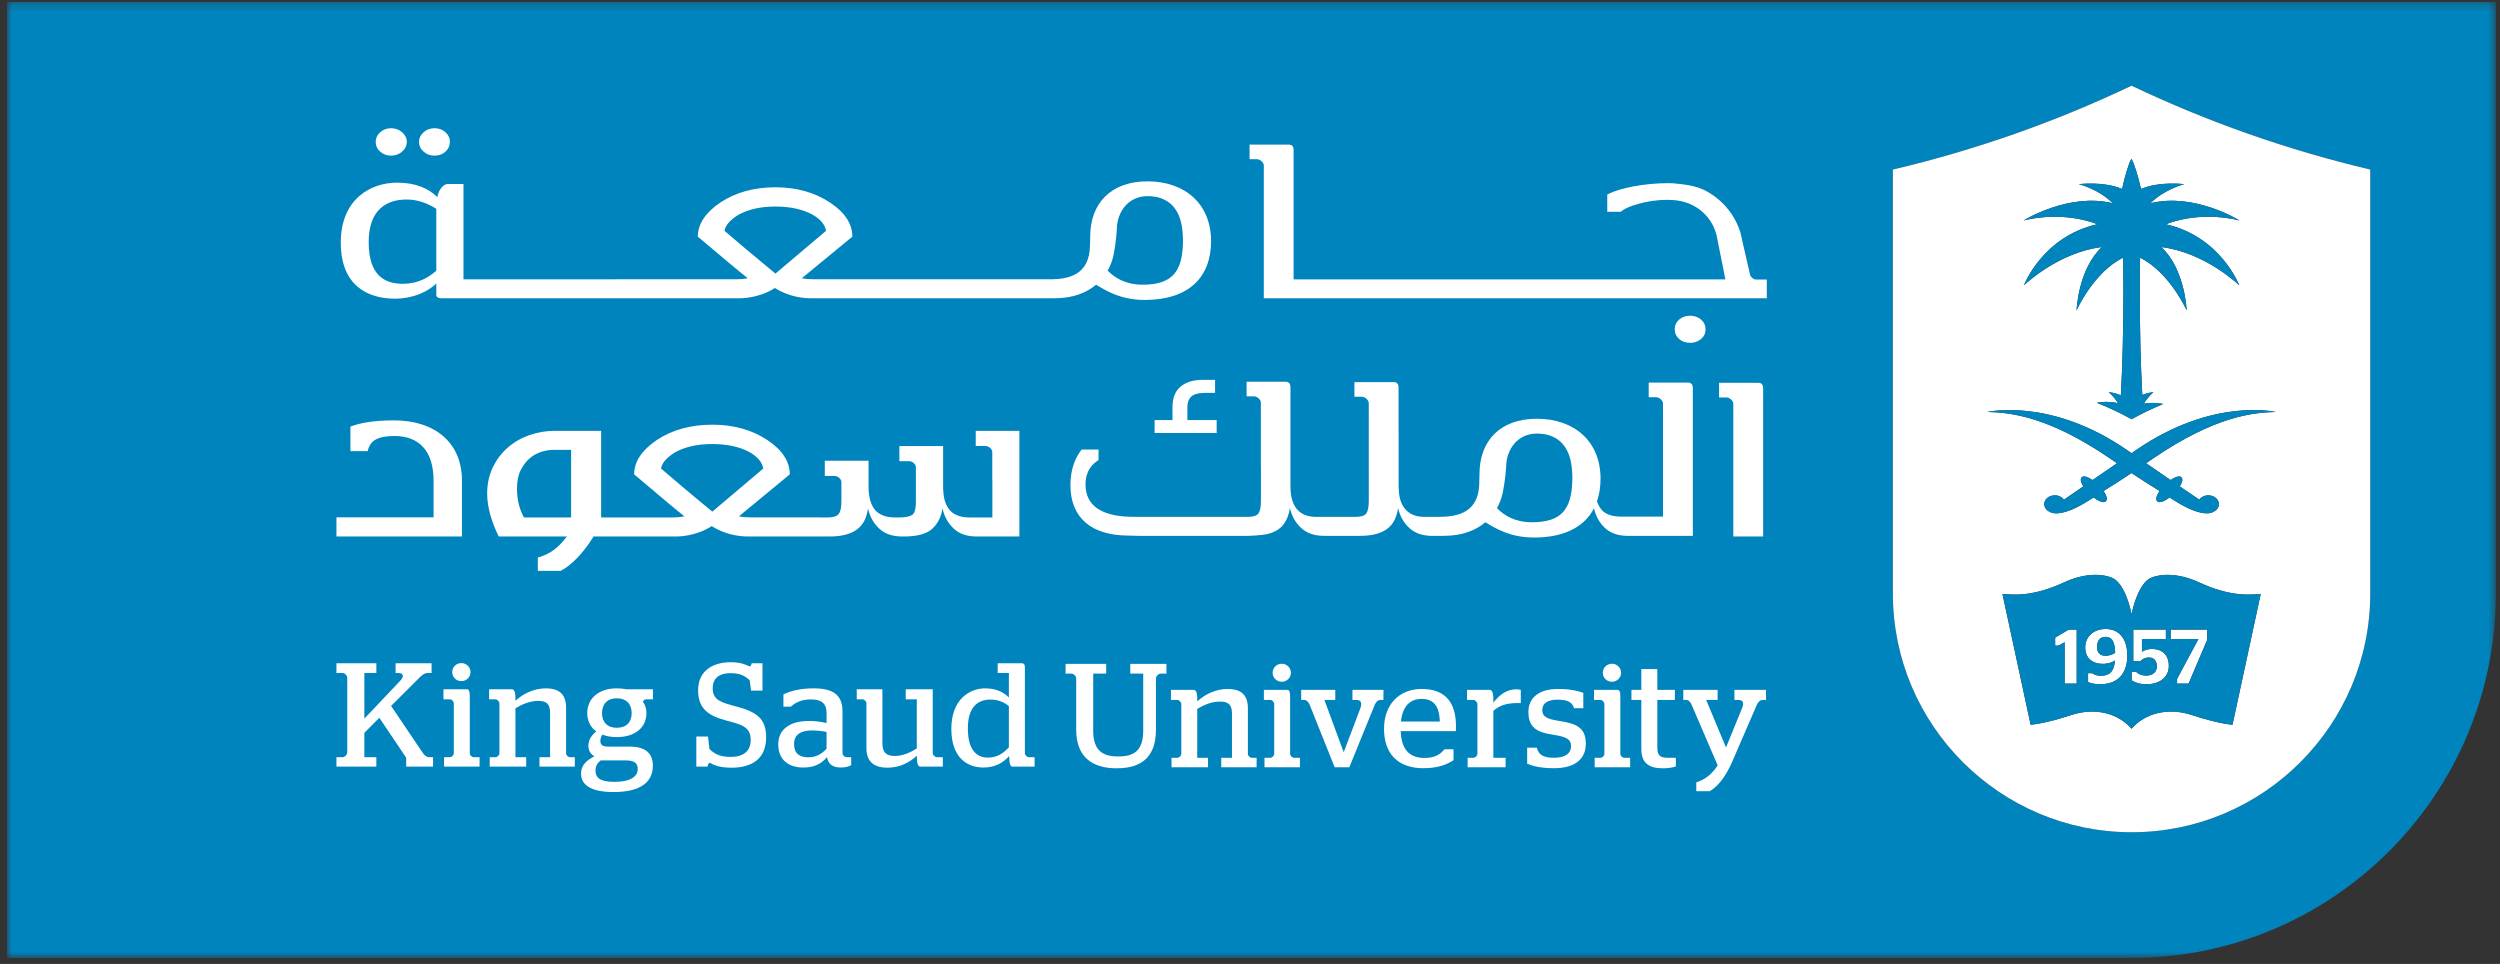 <svg width="319" height="123" viewBox="0 0 319 123" fill="none" xmlns="http://www.w3.org/2000/svg">
<rect x="0" y="0" width="319" height="123" fill="#333333" stroke="none"/>
<mask id="mask0_1042_5058" style="mask-type:luminance" maskUnits="userSpaceOnUse" x="0" y="0" width="319" height="123">
<path d="M0.898 0.237H318.468V122.237H0.898V0.237Z" fill="white"/>
</mask>
<g mask="url(#mask0_1042_5058)">
<path d="M302.441 75.754C302.441 92.538 288.775 106.193 271.999 106.193C255.219 106.193 241.529 92.538 241.529 75.754V21.633C252.119 19.142 262.371 15.514 271.985 10.935C281.601 15.514 291.856 19.142 302.441 21.633V75.754ZM0.898 0.237V122.237H271.679V122.235C271.773 122.235 271.866 122.237 271.971 122.237C297.651 122.237 318.471 101.417 318.471 75.732V0.237" fill="#0084BD"/>
</g>
<path d="M278.726 23.5C278.726 23.5 276.274 24.07 274.38 25.939C280.004 24.53 285.78 28.142 285.78 28.142C285.78 28.142 281.157 26.79 276.342 28.61C283.365 30.179 285.73 36.409 285.73 36.409C285.73 36.409 281.411 32.21 275.784 31.525C278.828 34.377 279.016 39.602 279.016 39.602C279.016 39.602 276.821 34.716 273.072 32.885C273.047 34.148 273.036 35.558 273.036 37.185C273.036 42.248 273.157 46.796 273.355 50.396C274.126 50.074 274.779 50.044 274.779 50.044C274.779 50.044 274.126 50.573 273.543 51.506C274.839 51.283 275.954 51.528 275.954 51.528C275.954 51.528 275.938 51.55 275.921 51.597C274.644 52.117 273.333 52.745 271.987 53.493C270.501 52.668 269.053 51.988 267.662 51.44C267.638 51.388 267.627 51.371 267.627 51.371C267.627 51.371 268.882 51.118 270.267 51.448C269.697 50.553 269.072 50.044 269.072 50.044C269.072 50.044 269.799 50.074 270.619 50.446C270.82 46.834 270.944 42.272 270.944 37.185C270.944 35.558 270.93 34.148 270.905 32.885C267.148 34.716 264.967 39.602 264.967 39.602C264.967 39.602 265.149 34.377 268.199 31.525C262.572 32.208 258.25 36.409 258.25 36.409C258.25 36.409 260.609 30.179 267.627 28.61C262.823 26.79 258.192 28.142 258.192 28.142C258.192 28.142 263.973 24.53 269.6 25.939C267.709 24.07 265.253 23.5 265.253 23.5C265.253 23.5 268.326 23.093 270.781 24.108C271.098 22.594 271.596 20.898 271.965 20.254C272.34 20.898 272.86 22.597 273.19 24.108C275.643 23.093 278.726 23.5 278.726 23.5ZM290.382 52.563C287.478 52.643 282.658 53.089 274.707 58.518C274.41 58.719 274.121 58.917 273.84 59.107C275.093 59.971 276.114 60.676 276.962 61.254C277.526 60.863 278.041 60.687 278.302 60.863C278.391 60.924 278.446 61.028 278.462 61.155C278.49 61.386 278.366 61.708 278.137 62.066C279.629 63.085 280.307 63.547 280.629 63.757C280.857 63.423 281.303 63.195 281.804 63.203C282.548 63.214 283.142 63.726 283.128 64.348C283.126 64.756 282.85 65.103 282.465 65.295C282.223 65.43 281.923 65.513 281.565 65.502C280.089 65.488 278.28 64.415 276.835 63.478C276.351 63.847 275.888 64.073 275.577 64.073C275.47 64.073 275.382 64.048 275.307 64.004C275.216 63.944 275.164 63.839 275.145 63.715C275.115 63.451 275.28 63.071 275.558 62.653C275.431 62.57 275.31 62.498 275.197 62.43L275.222 62.441C274.316 61.89 273.259 61.205 271.984 60.359C270.715 61.205 269.653 61.89 268.752 62.441L268.777 62.43C268.664 62.498 268.543 62.57 268.417 62.653C268.7 63.071 268.852 63.451 268.83 63.715C268.808 63.839 268.752 63.944 268.667 64.004C268.598 64.048 268.507 64.073 268.4 64.073C268.086 64.073 267.624 63.847 267.145 63.478C265.691 64.415 263.885 65.488 262.41 65.502C262.049 65.513 261.752 65.43 261.515 65.304C261.121 65.108 260.854 64.756 260.846 64.348C260.832 63.726 261.427 63.214 262.17 63.203C262.674 63.195 263.109 63.423 263.357 63.757C263.662 63.547 264.348 63.085 265.832 62.066C265.609 61.703 265.485 61.386 265.509 61.155C265.523 61.028 265.578 60.924 265.675 60.863C265.928 60.69 266.451 60.863 267.015 61.254C267.858 60.676 268.887 59.971 270.134 59.107C269.851 58.917 269.562 58.719 269.265 58.518C261.314 53.089 256.499 52.643 253.592 52.563C253.592 52.563 261.609 50.672 271.406 57.43C271.605 57.568 271.794 57.697 271.984 57.829C272.174 57.697 272.367 57.568 272.565 57.43C282.363 50.672 290.382 52.563 290.382 52.563ZM284.866 92.475C284.866 92.475 283.106 92.374 279.737 91.253C276.596 90.215 273.678 91.03 271.984 92.985C270.28 91.03 267.376 90.215 264.24 91.253C260.86 92.374 259.106 92.475 259.106 92.475L255.508 75.781C256.876 75.9 259.343 76.181 263.401 74.3C266.165 73.026 268.408 73.249 269.521 73.739C270.638 74.229 271.533 76.161 271.973 78.328C271.976 78.333 271.984 78.333 271.984 78.719C271.99 78.333 271.99 78.333 271.995 78.328C272.447 76.161 273.342 74.229 274.446 73.739C275.563 73.249 277.799 73.026 280.574 74.3C284.626 76.181 287.106 75.9 288.466 75.781L284.866 92.475ZM241.531 21.634V75.754C241.531 92.539 255.222 106.193 272.001 106.193C288.777 106.193 302.443 92.539 302.443 75.754V21.634C291.858 19.142 281.603 15.514 271.987 10.935C262.374 15.514 252.119 19.142 241.531 21.634Z" fill="white"/>
<path d="M258.195 28.142C258.195 28.142 262.826 26.791 267.63 28.61C260.612 30.182 258.253 36.409 258.253 36.409C258.253 36.409 262.575 32.208 268.202 31.526C265.152 34.378 264.97 39.603 264.97 39.603C264.97 39.603 267.151 34.716 270.908 32.886C270.933 34.149 270.947 35.559 270.947 37.186C270.947 42.273 270.823 46.835 270.622 50.447C269.802 50.075 269.075 50.045 269.075 50.045C269.075 50.045 269.7 50.554 270.27 51.449C268.885 51.121 267.63 51.372 267.63 51.372C267.63 51.372 267.641 51.388 267.665 51.441C269.056 51.988 270.504 52.668 271.99 53.494C273.337 52.745 274.647 52.118 275.924 51.597C275.941 51.551 275.957 51.529 275.957 51.529C275.957 51.529 274.842 51.284 273.546 51.507C274.129 50.573 274.782 50.045 274.782 50.045C274.782 50.045 274.129 50.075 273.359 50.397C273.16 46.796 273.039 42.248 273.039 37.186C273.039 35.559 273.05 34.149 273.075 32.886C276.825 34.716 279.019 39.603 279.019 39.603C279.019 39.603 278.831 34.378 275.787 31.526C281.414 32.211 285.733 36.409 285.733 36.409C285.733 36.409 283.368 30.182 276.346 28.61C281.16 26.791 285.783 28.142 285.783 28.142C285.783 28.142 280.007 24.53 274.383 25.94C276.277 24.071 278.73 23.501 278.73 23.501C278.73 23.501 275.646 23.093 273.193 24.109C272.863 22.598 272.343 20.899 271.968 20.258C271.599 20.899 271.101 22.595 270.785 24.109C268.329 23.093 265.257 23.501 265.257 23.501C265.257 23.501 267.712 24.071 269.604 25.94C263.977 24.53 258.195 28.142 258.195 28.142Z" fill="#0084BD"/>
<path d="M281.806 63.203C281.305 63.195 280.859 63.423 280.631 63.756C280.308 63.547 279.631 63.085 278.139 62.066C278.368 61.705 278.491 61.386 278.464 61.155C278.447 61.028 278.392 60.926 278.304 60.863C278.043 60.687 277.528 60.863 276.964 61.254C276.116 60.676 275.094 59.971 273.842 59.107C274.123 58.917 274.412 58.718 274.709 58.517C282.659 53.089 287.48 52.643 290.384 52.566C290.384 52.566 282.365 50.672 272.567 57.43C272.369 57.565 272.176 57.697 271.986 57.829C271.796 57.697 271.606 57.565 271.408 57.43C261.61 50.672 253.594 52.566 253.594 52.566C256.501 52.643 261.316 53.089 269.266 58.517C269.564 58.718 269.853 58.917 270.136 59.107C268.889 59.971 267.86 60.676 267.017 61.254C266.453 60.863 265.93 60.69 265.676 60.863C265.58 60.926 265.525 61.028 265.511 61.155C265.487 61.386 265.61 61.703 265.833 62.066C264.35 63.085 263.664 63.547 263.358 63.756C263.111 63.423 262.676 63.195 262.172 63.203C261.429 63.214 260.834 63.726 260.848 64.348C260.856 64.756 261.123 65.108 261.517 65.304C261.754 65.43 262.051 65.513 262.411 65.502C263.887 65.488 265.693 64.414 267.147 63.478C267.626 63.847 268.088 64.073 268.402 64.073C268.509 64.073 268.6 64.048 268.669 64.004C268.754 63.944 268.809 63.839 268.831 63.715C268.853 63.451 268.702 63.071 268.418 62.653C268.545 62.57 268.666 62.498 268.779 62.429L268.754 62.441C269.654 61.89 270.717 61.204 271.986 60.359C273.261 61.204 274.318 61.89 275.224 62.441L275.199 62.429C275.312 62.498 275.433 62.57 275.56 62.653C275.282 63.071 275.116 63.451 275.147 63.715C275.166 63.839 275.218 63.944 275.309 64.004C275.383 64.048 275.471 64.073 275.579 64.073C275.89 64.073 276.352 63.847 276.837 63.478C278.282 64.414 280.091 65.488 281.567 65.502C281.924 65.513 282.224 65.43 282.467 65.295C282.852 65.103 283.127 64.756 283.13 64.348C283.144 63.726 282.549 63.214 281.806 63.203Z" fill="#0084BD"/>
<path d="M268.658 83.677C267.981 83.677 267.587 83.3 267.587 82.573C267.587 81.832 267.882 81.263 268.688 81.263C269.437 81.263 269.861 81.832 269.9 83.3C269.616 83.506 269.132 83.677 268.658 83.677ZM268.688 80.258C267.114 80.258 266.07 81.263 266.07 82.62C266.07 83.969 266.984 84.709 268.314 84.709C268.867 84.709 269.459 84.569 269.872 84.266C269.762 85.497 269.349 86.226 268.05 86.226C267.496 86.226 267.144 86.05 266.995 85.901H266.434V87.033C266.847 87.201 267.32 87.308 267.981 87.308C270.205 87.308 271.439 85.99 271.439 83.636C271.439 81.359 270.266 80.258 268.688 80.258Z" fill="white"/>
<path d="M262.234 81.358V82.382H262.628L263.446 81.95V87.23H264.982V80.337H263.958" fill="white"/>
<path d="M274.591 82.806C273.99 82.806 273.577 82.985 273.341 83.15H273.31V81.537H276.363V80.337H272.206V84.365H273.123C273.31 84.155 273.616 83.899 274.208 83.899C274.769 83.899 275.21 84.235 275.21 85.022C275.21 85.79 274.629 86.204 273.872 86.204C273.231 86.204 272.787 85.961 272.562 85.724H272V86.815C272.462 87.101 272.997 87.307 273.891 87.307C275.565 87.307 276.738 86.432 276.738 84.973C276.738 83.478 275.791 82.806 274.591 82.806Z" fill="white"/>
<path d="M276.977 81.537H280.5V81.576L277.791 86.627V87.23H279.259L281.635 81.645V80.337H276.977" fill="white"/>
<path d="M268.687 81.263C267.881 81.263 267.586 81.833 267.586 82.573C267.586 83.3 267.98 83.677 268.657 83.677C269.13 83.677 269.615 83.506 269.898 83.3C269.86 81.833 269.436 81.263 268.687 81.263Z" fill="#0084BD"/>
<path d="M281.644 81.645L279.268 87.231H277.801V86.628L280.51 81.576V81.538H276.986V80.338H281.644V81.645ZM273.9 87.308C273.005 87.308 272.471 87.102 272.009 86.815V85.725H272.57C272.796 85.962 273.239 86.204 273.881 86.204C274.638 86.204 275.219 85.791 275.219 85.023C275.219 84.236 274.778 83.9 274.216 83.9C273.625 83.9 273.319 84.156 273.132 84.365H272.215V80.338H276.372V81.538H273.319V83.151H273.349C273.586 82.986 273.999 82.807 274.599 82.807C275.799 82.807 276.746 83.479 276.746 84.974C276.746 86.433 275.574 87.308 273.9 87.308ZM267.989 87.308C267.329 87.308 266.855 87.201 266.442 87.033V85.901H267.004C267.152 86.05 267.505 86.226 268.058 86.226C269.357 86.226 269.77 85.497 269.881 84.266C269.468 84.569 268.876 84.709 268.322 84.709C266.993 84.709 266.079 83.969 266.079 82.62C266.079 81.263 267.122 80.258 268.697 80.258C270.274 80.258 271.447 81.359 271.447 83.636C271.447 85.989 270.214 87.308 267.989 87.308ZM264.994 87.231H263.458V81.951L262.64 82.383H262.247V81.359L263.97 80.338H264.994V87.231ZM280.581 74.3C277.806 73.026 275.571 73.249 274.453 73.739C273.349 74.229 272.455 76.161 272.003 78.328C271.998 78.333 271.998 78.333 271.992 78.719C271.992 78.333 271.984 78.333 271.981 78.328C271.541 76.161 270.646 74.229 269.528 73.739C268.416 73.249 266.172 73.026 263.408 74.3C259.35 76.181 256.884 75.9 255.516 75.781L259.114 92.475C259.114 92.475 260.867 92.374 264.248 91.253C267.384 90.215 270.288 91.03 271.992 92.985C273.685 91.03 276.603 90.215 279.744 91.253C283.114 92.374 284.873 92.475 284.873 92.475L288.474 75.781C287.114 75.9 284.634 76.181 280.581 74.3Z" fill="#0084BD"/>
<path d="M224.348 48.844H219.352V50.713H220.277C220.728 50.713 221.171 51.164 221.171 51.5V68.453H224.979V49.606C224.987 49.097 224.797 48.844 224.348 48.844Z" fill="white"/>
<path d="M155.246 53.598H151.51V51.993C151.51 51.594 151.57 51.269 151.703 51.016C151.821 50.766 151.992 50.573 152.22 50.446C152.454 50.311 152.71 50.229 153.002 50.187C153.294 50.146 153.616 50.13 153.954 50.13H155.042V48.467H153.442C152.294 48.467 151.361 48.75 150.665 49.315C149.96 49.876 149.608 50.768 149.608 51.993V53.598H147.328V55.253H155.246" fill="white"/>
<path d="M200.622 61.491C200.493 64.943 199.271 66.639 195.494 66.639C193.25 66.639 191.885 65.731 191.012 64.841C191.375 64.192 191.615 63.514 191.75 62.862C192.088 61.243 192.179 59.655 192.179 59.655C192.179 57.301 193.677 55.324 196.097 55.324C198.616 55.324 200.24 56.739 200.559 59.655C200.559 59.655 200.678 60.731 200.622 61.491ZM181.8 65.956C181.162 65.956 180.622 65.852 180.196 65.645C179.766 65.433 179.425 65.147 179.16 64.784C178.899 64.423 178.728 64.004 178.613 63.528C178.513 63.057 178.464 62.573 178.464 62.066V54.983H178.456V49.518C178.467 49.012 178.271 48.756 177.831 48.756H172.823V50.62H173.756C174.202 50.62 174.654 51.077 174.654 51.415V59.49H174.657V63.878C174.657 64.679 174.552 65.232 174.332 65.519C174.114 65.813 173.657 65.956 172.958 65.956H168.027C167.397 65.956 166.86 65.863 166.428 65.673C166.004 65.48 165.657 65.205 165.393 64.858C165.14 64.505 164.95 64.095 164.831 63.622C164.721 63.151 164.663 62.633 164.663 62.066V49.472C164.666 48.962 164.479 48.709 164.036 48.709H159.067V50.573H159.997C160.446 50.573 160.886 51.022 160.886 51.363V59.446H160.895V63.878C160.895 64.679 160.784 65.232 160.572 65.519C160.347 65.813 159.895 65.956 159.188 65.956H145.803C144.352 65.956 143.945 65.929 143.945 65.929C140.346 65.786 138.513 64.357 138.513 61.835C138.513 60.051 139.372 59.217 140.173 58.708V57.364H138.017C137.335 58.22 136.586 59.685 136.586 61.887C136.586 66.165 139.372 68.324 143.945 68.338C144.035 68.338 145.227 68.373 145.227 68.373H159.394C159.394 68.373 161.029 68.302 161.643 68.164C162.593 67.938 163.29 67.542 163.749 66.953C164.195 66.372 164.479 65.659 164.595 64.817C164.823 65.841 165.294 66.689 166.023 67.363C166.742 68.032 167.705 68.373 168.908 68.373H173.533C174.395 68.373 175.119 68.282 175.694 68.112C176.27 67.944 176.741 67.699 177.115 67.396C177.498 67.079 177.787 66.702 177.985 66.259C178.189 65.819 178.329 65.334 178.395 64.817C178.621 65.841 179.097 66.689 179.824 67.363C180.474 67.971 181.324 68.299 182.365 68.36V68.373H184.237C186.604 68.373 188.33 67.66 189.534 66.639C190.822 67.418 192.664 68.588 195.752 68.588C199.615 68.588 202.172 67.223 203.397 64.858C203.615 65.852 204.072 66.683 204.768 67.344C205.421 67.963 206.269 68.299 207.326 68.362C207.389 68.373 207.458 68.376 207.535 68.376H216.006V49.576C216.011 49.07 215.822 48.819 215.381 48.819H210.376V50.68H211.304C211.75 50.68 212.199 51.132 212.199 51.47V65.918H206.83C205.558 65.918 204.68 65.554 204.185 64.817C204.02 64.569 203.882 64.282 203.772 63.977C204.072 63.11 204.229 62.132 204.229 61.067C204.229 56.373 200.942 53.433 196.097 53.433C191.417 53.433 188.782 56.249 188.782 60.489L188.757 61.491C188.757 66.02 185.11 65.954 182.979 65.954" fill="white"/>
<path d="M50.288 53.64C47.53 53.64 45.804 54.008 44.714 54.438V57.565H46.924C47.213 56.09 48.397 55.636 50.357 55.636C53.432 55.636 55.324 57.508 55.324 61.32V66.009H42.93V68.453H58.944V61.29C58.944 56.517 55.519 53.64 50.288 53.64Z" fill="white"/>
<path d="M84.345 59.784C84.474 59.036 85.091 58.375 86.142 57.714C87.417 57.01 89.003 56.66 90.894 56.66C92.78 56.66 94.407 57.01 95.681 57.714C96.692 58.301 97.259 59.003 97.394 59.784L90.894 65.285C87.943 62.865 85.795 61.029 84.345 59.784ZM66.167 64.214C66.032 63.597 65.969 62.975 65.969 62.353C65.969 61.398 66.123 60.61 66.442 59.985C66.767 59.355 67.15 58.851 67.609 58.466C68.061 58.078 68.562 57.811 69.093 57.648C69.627 57.483 70.117 57.406 70.552 57.406H72.873V66.025H66.855C66.541 65.439 66.307 64.831 66.167 64.214ZM105.867 68.454C106.715 68.454 107.428 68.368 108.017 68.189C108.615 68.021 109.099 67.782 109.471 67.462C109.848 67.149 110.137 66.777 110.344 66.342C110.55 65.904 110.688 65.414 110.756 64.869C110.985 65.904 111.456 66.763 112.177 67.435C112.89 68.112 113.859 68.454 115.068 68.454H115.379C117.058 68.454 118.256 68.12 118.963 67.462C119.668 66.807 120.106 65.946 120.265 64.869C120.485 65.904 120.97 66.763 121.68 67.435C122.402 68.112 123.362 68.454 124.571 68.454H130.074V54.975H124.505V56.91H125.749C126.168 56.91 126.616 57.304 126.616 57.678V61.332H126.627V66.025H123.651C123.032 66.025 122.514 65.926 122.079 65.731C121.639 65.544 121.298 65.271 121.05 64.916C120.794 64.564 120.615 64.151 120.499 63.672C120.4 63.25 120.359 62.791 120.34 62.295V56.919H114.762V58.848H116.017C116.414 58.848 116.843 59.215 116.868 59.575V63.991C116.868 64.759 116.761 65.29 116.535 65.582C116.301 65.874 115.497 66.025 114.861 66.025H114.14C113.523 66.025 113.003 65.926 112.571 65.731C112.136 65.544 111.789 65.271 111.541 64.916C111.296 64.564 111.103 64.151 111.002 63.672C110.88 63.19 110.828 62.669 110.828 62.108V58.799H110.817V58.793H105.245V60.731H106.489C106.913 60.731 107.362 61.128 107.362 61.499V63.991C107.362 64.759 107.244 65.29 107.015 65.582C106.787 65.874 106.344 66.025 105.683 66.025L95.83 66.02C95.332 66.02 94.787 65.984 94.288 65.882C98.225 62.62 100.394 60.839 100.777 60.528C100.777 58.92 99.849 57.444 97.958 56.178C95.951 54.837 93.595 54.19 90.894 54.19C88.138 54.19 85.784 54.837 83.816 56.142C81.886 57.444 80.917 58.92 80.917 60.528C84.32 63.413 86.442 65.194 87.329 65.882C86.833 65.984 86.365 66.025 85.867 66.025H76.705V54.975H70.792C69.652 54.975 68.551 55.162 67.505 55.537C66.456 55.911 65.536 56.451 64.752 57.147C63.962 57.844 63.34 58.681 62.866 59.663C62.409 60.643 62.164 61.745 62.164 62.956C62.164 63.867 62.307 64.798 62.577 65.753C62.858 66.703 63.21 67.606 63.64 68.454H72.342C71.257 69.847 70.296 70.681 68.625 71.138V72.844H71.543C72.862 72.156 74.393 70.65 75.739 68.454H86.442C86.442 68.454 88.813 68.454 90.809 67.132C92.46 68.184 94.247 68.454 95.4 68.454" fill="white"/>
<path d="M55.434 19.859C56.002 19.859 56.475 19.691 56.849 19.347C57.218 19.006 57.406 18.582 57.406 18.078C57.406 17.621 57.218 17.219 56.849 16.878C56.475 16.537 56.002 16.36 55.434 16.36C54.895 16.36 54.427 16.537 54.05 16.878C53.661 17.219 53.469 17.621 53.469 18.078C53.469 18.582 53.661 19.006 54.05 19.347C54.427 19.691 54.895 19.859 55.434 19.859Z" fill="white"/>
<path d="M49.9 19.859C50.445 19.859 50.913 19.691 51.307 19.347C51.706 19.006 51.907 18.582 51.907 18.078C51.907 17.621 51.706 17.219 51.307 16.878C50.913 16.537 50.445 16.36 49.9 16.36C49.355 16.36 48.895 16.537 48.51 16.878C48.127 17.219 47.938 17.621 47.938 18.078C47.938 18.582 48.127 19.006 48.51 19.347C48.895 19.691 49.355 19.859 49.9 19.859Z" fill="white"/>
<path d="M215.664 40.287C215.099 40.287 214.629 40.45 214.254 40.783C213.883 41.113 213.695 41.534 213.695 42.032C213.695 42.514 213.883 42.922 214.254 43.249C214.629 43.585 215.099 43.748 215.664 43.748C216.206 43.748 216.671 43.585 217.059 43.249C217.437 42.922 217.632 42.514 217.632 42.032C217.632 41.534 217.437 41.113 217.059 40.783C216.671 40.45 216.206 40.287 215.664 40.287Z" fill="white"/>
<path d="M150.938 31.183C150.811 34.632 149.583 36.328 145.812 36.328C143.576 36.328 142.205 35.417 141.341 34.53C141.704 33.883 141.947 33.209 142.084 32.556C142.415 30.938 142.503 29.349 142.503 29.349C142.503 27.004 144 25.027 146.423 25.027C148.931 25.027 150.555 26.439 150.872 29.349C150.872 29.349 150.987 30.431 150.938 31.183ZM92.446 29.451C92.575 28.719 93.186 28.058 94.23 27.403C95.499 26.706 97.068 26.354 98.948 26.354C100.826 26.354 102.439 26.706 103.703 27.403C104.707 27.981 105.272 28.678 105.404 29.451L98.948 34.91C96.027 32.513 93.888 30.693 92.446 29.451ZM51.407 36.212C49.277 36.212 47.044 35.337 47.044 30.905C47.044 26.64 49.436 25.457 51.889 25.457C53.409 25.457 54.686 26.021 55.672 26.64V34.544C54.62 35.477 53.26 36.212 51.407 36.212ZM55.672 37.685C55.685 37.743 55.697 37.79 55.727 37.831C55.807 37.974 56.016 38.057 56.327 38.057H94.53C94.53 38.057 96.881 38.057 98.868 36.746C100.512 37.79 102.277 38.057 103.422 38.057H134.571C136.939 38.057 138.657 37.349 139.86 36.328C141.159 37.104 142.987 38.272 146.068 38.272C151.673 38.272 154.533 35.395 154.533 30.759C154.533 26.076 151.257 23.139 146.423 23.139C141.748 23.139 139.111 25.949 139.111 30.186L139.086 31.188C139.086 35.246 136.154 35.607 134.01 35.645V35.634H103.854C103.35 35.634 102.811 35.604 102.312 35.502C106.227 32.276 108.38 30.5 108.76 30.195C108.76 28.595 107.84 27.133 105.957 25.875C103.97 24.545 101.63 23.898 98.945 23.898C96.217 23.898 93.88 24.545 91.923 25.837C90.007 27.133 89.043 28.595 89.043 30.195C92.426 33.052 94.53 34.822 95.416 35.502C94.918 35.604 94.458 35.634 93.96 35.634L59.14 35.645V23.477H57.136C56.69 23.477 56.021 24.009 55.801 25.143C54.686 24.064 53.095 23.307 50.672 23.307C47.333 23.307 43.484 25.369 43.484 30.957C43.484 36.554 47.044 38.109 50.389 38.109C52.776 38.109 54.59 37.198 55.672 36.185" fill="white"/>
<path d="M225.445 35.668H224.024C223.818 35.668 223.432 35.434 223.319 35.096L222.075 29.664C220.966 26.069 217.929 24.18 216.192 23.795C215.245 23.519 213.524 23.393 213.282 23.376C213.133 23.371 212.988 23.371 212.842 23.371C209.703 23.371 206.659 24.048 205.389 24.676L205.087 24.824V27.024H206.813L206.981 26.886C207.702 26.308 210.221 25.502 212.654 25.502L213.026 25.51C215.933 25.51 218.287 27.25 219.017 29.931L220.159 35.649L165.064 35.654V19.214C165.07 18.704 164.891 18.451 164.439 18.451H159.445V20.312H160.373C160.814 20.312 161.262 20.764 161.262 21.099V38.058H225.445" fill="white"/>
<path d="M42.93 96.618H43.725C44.012 96.618 44.309 96.274 44.309 96.013V86.498C44.309 86.215 44.012 85.876 43.725 85.876H42.93V84.632H48.023V85.876H46.492V91.699L51.04 86.897C51.623 86.292 51.475 85.876 50.814 85.876H50.478V84.632H55.068V85.876H54.533C54.203 85.876 53.864 86.121 53.49 86.498L49.906 90.077L53.906 96.013C54.115 96.332 54.412 96.618 54.748 96.618H55.26V97.821H51.83V96.687L48.403 91.589L46.492 93.507V96.618H48.023V97.821H42.93" fill="white"/>
<path d="M57.704 85.76C57.704 85.122 58.21 84.612 58.874 84.612C59.512 84.612 60.035 85.122 60.035 85.76C60.035 86.402 59.512 86.914 58.874 86.914C58.21 86.914 57.704 86.402 57.704 85.76ZM56.663 96.618H57.401C57.646 96.618 57.907 96.351 57.907 96.103V89.76C57.907 89.529 57.665 89.232 57.417 89.232H56.586V87.949H59.567C59.834 87.949 59.942 88.175 59.942 88.813V96.103C59.942 96.373 60.209 96.618 60.457 96.618H61.194V97.821H56.663" fill="white"/>
<path d="M62.488 96.619H63.223C63.471 96.619 63.727 96.352 63.727 96.104V89.761C63.727 89.53 63.471 89.233 63.223 89.233H62.414V87.95H65.294C65.577 87.95 65.786 88.214 65.77 89.155V89.42C66.75 88.517 68.124 87.834 69.652 87.834C71.056 87.834 72.231 88.343 72.231 90.284V96.104C72.231 96.374 72.49 96.619 72.724 96.619H73.346V97.822H68.837V96.619H70.191V90.959C70.191 89.736 69.652 89.436 68.652 89.436C67.598 89.436 66.618 89.866 65.77 90.378V96.619H67.144V97.822H62.488" fill="white"/>
<path d="M80.602 91.003C80.602 89.833 79.922 89.103 78.7 89.103C77.502 89.103 76.817 89.833 76.817 91.003C76.817 92.153 77.502 92.866 78.7 92.866C79.922 92.866 80.602 92.153 80.602 91.003ZM81.375 98.144C81.375 97.368 80.943 97.029 79.853 97.029H76.643C76.227 97.368 75.985 97.742 75.985 98.314C75.985 99.198 76.516 99.765 78.394 99.765C80.472 99.765 81.375 99.066 81.375 98.144ZM74.141 98.725C74.141 97.574 74.947 96.954 75.85 96.508C75.421 96.275 75.079 95.826 75.079 95.168C75.079 94.375 75.498 93.808 76.082 93.334C75.363 92.811 74.931 91.996 74.931 91.003C74.931 89.136 76.368 87.834 78.7 87.834C79.132 87.834 79.547 87.873 79.922 87.95H83.316V89.233H82.468C82.281 89.233 82.05 89.378 82.05 89.571C82.339 89.959 82.485 90.449 82.485 91.003C82.485 92.825 81.04 94.053 78.7 94.053C77.965 94.053 77.375 93.94 76.872 93.734C76.701 93.979 76.607 94.257 76.607 94.565C76.607 95.052 76.929 95.264 77.529 95.264H80.31C82.259 95.264 83.305 96.032 83.305 97.703C83.305 99.647 81.942 101.065 78.306 101.065C75.28 101.065 74.141 100.082 74.141 98.725Z" fill="white"/>
<path d="M90.567 97.332C90.432 97.332 90.327 97.541 90.289 97.822H88.852V93.978H90.341L90.525 95.575C91.192 96.222 91.863 96.58 93.281 96.58C94.792 96.58 95.789 95.881 95.789 94.43C95.789 92.643 94.465 92.431 92.546 91.906C90.222 91.267 89.08 90.303 89.08 88.062C89.08 85.686 90.831 84.5 93.256 84.5C94.594 84.5 95.258 84.858 95.64 85.045C95.767 85.045 95.896 84.819 95.913 84.632H97.292V88.117H95.836L95.657 86.799C95.178 86.344 94.539 85.893 93.256 85.893C91.888 85.893 90.941 86.424 90.941 87.85C90.941 89.397 92.15 89.662 93.958 90.149C96.48 90.829 97.76 91.641 97.76 94.075C97.76 96.599 96.221 97.959 93.311 97.959C91.83 97.959 91.07 97.621 90.567 97.332Z" fill="white"/>
<path d="M105.469 95.54V93.398C104.901 93.279 104.279 93.205 103.624 93.205C102.187 93.205 101.325 93.714 101.325 94.939C101.325 96.148 101.997 96.632 103.148 96.632C104.186 96.632 104.86 96.181 105.469 95.54ZM99.305 94.997C99.305 92.957 100.926 91.996 103.206 91.996C104.087 91.996 104.772 92.096 105.469 92.261V90.959C105.469 89.701 104.736 89.246 103.475 89.246C102.171 89.246 101.438 89.701 100.91 90.171H99.965V88.608C100.811 88.195 102.016 87.834 103.828 87.834C106.146 87.834 107.503 88.569 107.503 90.755V96.013C107.503 96.387 107.745 96.619 108.109 96.619H108.612V97.635C108.348 97.8 107.88 97.937 107.31 97.937C106.237 97.937 105.672 97.5 105.526 96.599C104.794 97.5 103.828 97.937 102.506 97.937C100.626 97.937 99.305 96.954 99.305 94.997Z" fill="white"/>
<path d="M110.556 95.503V89.736C110.556 89.491 110.292 89.232 110.039 89.232H109.32V87.949H112.594V94.865C112.594 96.147 113.254 96.464 114.177 96.464C115.198 96.464 116.197 96.013 116.982 95.49V89.232H115.57V87.949H119.016V96.09C119.016 96.332 119.283 96.618 119.553 96.618H120.305V97.821H117.458C117.194 97.821 117.004 97.596 117.004 96.671V96.431C115.985 97.331 114.796 97.959 113.196 97.959C111.823 97.959 110.556 97.403 110.556 95.503Z" fill="white"/>
<path d="M128.733 95.355V90.094C128.116 89.606 127.384 89.265 126.365 89.265C124.914 89.265 123.499 90.058 123.499 92.94C123.499 95.955 124.821 96.671 126.082 96.671C127.268 96.671 128.08 96.068 128.733 95.355ZM121.391 92.998C121.391 89.232 123.728 87.834 125.705 87.834C127.177 87.834 128.094 88.362 128.733 89.001V85.876H127.304V84.632H130.398C130.66 84.632 130.775 84.819 130.775 85.138V96.09C130.775 96.332 131.04 96.618 131.282 96.618H132.014V97.821H129.17C128.942 97.821 128.799 97.54 128.771 96.464C128.08 97.273 127.004 97.937 125.498 97.937C123.499 97.937 121.391 96.781 121.391 92.998Z" fill="white"/>
<path d="M137.323 93.116V86.577C137.323 86.299 137.04 85.955 136.72 85.955H135.969V84.711H141.15V85.955H139.493V93.234C139.493 95.866 140.795 96.527 142.694 96.527C144.58 96.527 145.874 95.885 145.874 93.234V85.955H144.222V84.711H148.839V85.955H148.087C147.804 85.955 147.498 86.299 147.498 86.577V93.116C147.498 96.474 145.786 98.035 142.471 98.035C139.245 98.035 137.323 96.474 137.323 93.116Z" fill="white"/>
<path d="M149.486 96.692H150.226C150.466 96.692 150.735 96.431 150.735 96.189V89.837C150.735 89.617 150.466 89.309 150.226 89.309H149.414V88.029H152.302C152.58 88.029 152.786 88.296 152.767 89.237V89.501C153.744 88.596 155.124 87.913 156.649 87.913C158.067 87.913 159.231 88.428 159.231 90.366V96.189C159.231 96.456 159.498 96.692 159.718 96.692H160.343V97.906H155.834V96.692H157.199V91.049C157.199 89.818 156.649 89.521 155.652 89.521C154.592 89.521 153.61 89.95 152.767 90.46V96.692H154.146V97.906H149.486" fill="white"/>
<path d="M162.386 85.846C162.386 85.207 162.898 84.695 163.553 84.695C164.194 84.695 164.72 85.207 164.72 85.846C164.72 86.485 164.194 86.991 163.553 86.991C162.898 86.991 162.386 86.485 162.386 85.846ZM161.351 96.693H162.086C162.331 96.693 162.592 96.431 162.592 96.189V89.838C162.592 89.618 162.344 89.309 162.105 89.309H161.273V88.029H164.252C164.519 88.029 164.621 88.255 164.621 88.899V96.189C164.621 96.456 164.899 96.693 165.141 96.693H165.871V97.907H161.351" fill="white"/>
<path d="M167.108 89.915C166.956 89.56 166.708 89.309 166.406 89.309H166.031V88.029H170.381V89.309H168.991L171.433 95.927H171.479L173.569 90.408C173.795 89.786 173.753 89.309 173.06 89.309H172.572V88.029H176.528V89.309H176.184C175.848 89.309 175.584 89.535 175.416 89.934L172.173 97.907H170.304" fill="white"/>
<path d="M183.721 92.064C183.652 89.969 182.843 89.182 181.405 89.182C179.919 89.182 178.955 90.124 178.765 92.064H183.721ZM176.602 93.003C176.602 89.879 178.542 87.913 181.405 87.913C184.175 87.913 185.783 89.367 185.783 92.667C185.783 92.948 185.766 93.21 185.766 93.29H178.732C178.807 95.588 179.795 96.714 181.774 96.714C183.162 96.714 183.801 96.224 184.313 95.605H185.472V96.998C184.701 97.507 183.594 98.022 181.609 98.022C178.3 98.022 176.602 96.095 176.602 93.003Z" fill="white"/>
<path d="M187.27 96.692H188.002C188.25 96.692 188.517 96.431 188.517 96.188V89.837C188.517 89.617 188.25 89.309 188.002 89.309H187.195V88.029H190.078C190.361 88.029 190.554 88.274 190.554 89.347V89.669C191.245 88.783 192.115 87.957 193.494 87.957C193.714 87.957 193.899 87.99 194.053 88.029V89.708H193.657C192.151 89.708 191.283 90.063 190.554 90.704V96.692H192.115V97.906H187.27" fill="white"/>
<path d="M194.867 97.455V95.401H196.092C196.329 96.323 196.962 96.692 198.284 96.692C199.635 96.692 200.464 96.21 200.464 95.192C200.464 94.27 199.787 94.003 198.105 93.738C196.073 93.438 195.024 92.797 195.024 90.84C195.024 88.995 196.428 87.913 198.79 87.913C200.351 87.913 201.309 88.144 202.03 88.409V90.366H200.844C200.635 89.631 200.092 89.276 198.713 89.276C197.505 89.276 196.794 89.763 196.794 90.572C196.794 91.437 197.32 91.742 199.03 92.004C201.29 92.345 202.35 92.948 202.35 94.908C202.35 96.791 201.031 98.022 198.3 98.022C196.527 98.022 195.58 97.736 194.867 97.455Z" fill="white"/>
<path d="M204.516 85.846C204.516 85.207 205.031 84.695 205.686 84.695C206.322 84.695 206.853 85.207 206.853 85.846C206.853 86.485 206.322 86.991 205.686 86.991C205.031 86.991 204.516 86.485 204.516 85.846ZM203.481 96.693H204.213C204.461 96.693 204.72 96.431 204.72 96.189V89.838C204.72 89.618 204.475 89.309 204.23 89.309H203.398V88.029H206.377C206.641 88.029 206.757 88.255 206.757 88.899V96.189C206.757 96.456 207.016 96.693 207.266 96.693H208.007V97.907H203.481" fill="white"/>
<path d="M209.433 95.564V89.309H208.172V88.029H209.433V85.375H211.475V88.029H213.714V89.309H211.475V95.341C211.475 96.456 211.847 96.692 212.846 96.692H213.837V97.791C213.485 97.926 212.901 98.036 212.202 98.036C210.454 98.036 209.433 97.416 209.433 95.564Z" fill="white"/>
<path d="M216.446 99.829C217.545 99.49 218.445 98.791 219.177 97.662L215.846 89.915C215.695 89.56 215.45 89.309 215.147 89.309H214.789V88.029H219.166V89.309H217.707L220.24 95.382L222.269 90.408C222.536 89.764 222.5 89.309 221.795 89.309H221.314V88.029H225.347V89.309H224.909C224.606 89.309 224.345 89.56 224.171 89.934L221.052 97.147C220.146 99.239 219.125 100.39 218.167 100.96H216.446" fill="white"/>
</svg>
